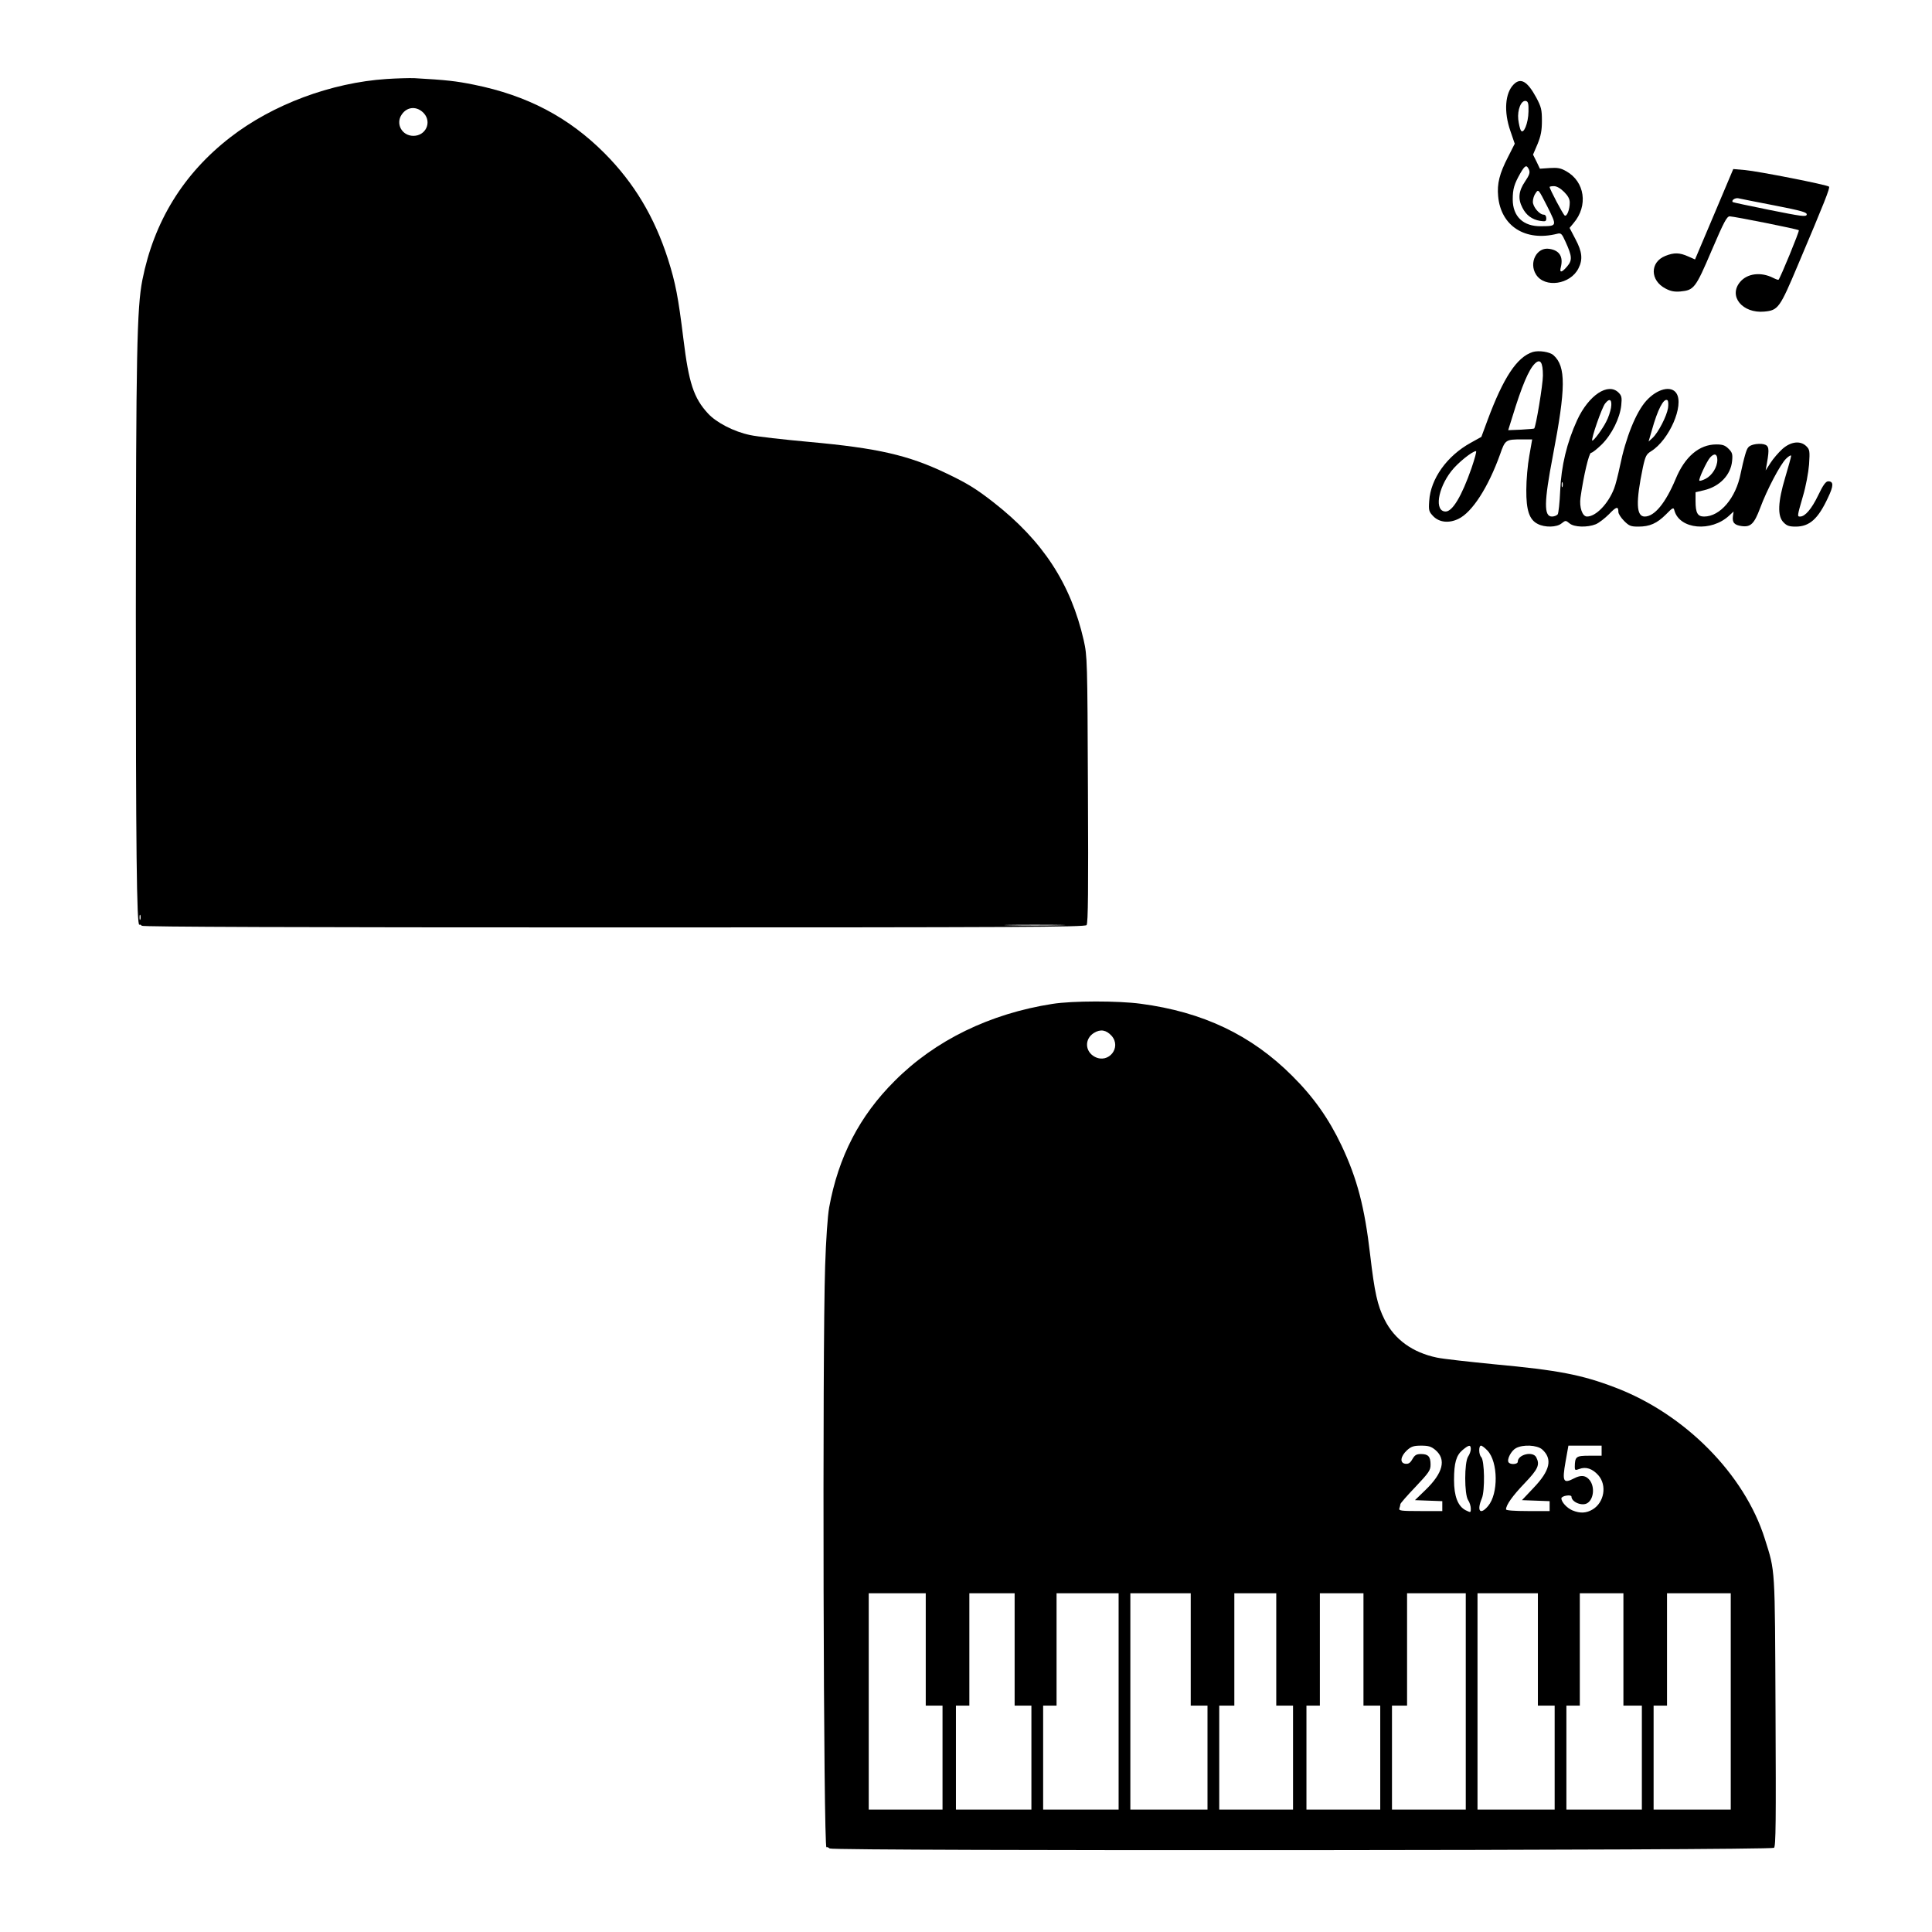 <?xml version="1.0" encoding="UTF-8" standalone="yes"?>
<svg version="1.0" xmlns="http://www.w3.org/2000/svg" width="304.8mm" height="304.8mm" viewBox="0 0 1152 1152" preserveAspectRatio="xMidYMid meet">
  <g transform="translate(0,1152) scale(0.1,-0.1)" fill="#000000" stroke="none">
    <path d="M2305 11049 c-331 -22 -679 -152 -932 -348 -280 -217 -455 -502 -524
-850 -33 -168 -38 -440 -39 -1986 0 -1397 5 -1869 21 -1859 4 2 10 0 14 -6 4
-7 923 -10 2814 -10 2407 0 2810 2 2820 14 9 11 11 211 8 808 -3 775 -4 795
-25 890 -77 337 -243 592 -537 822 -105 82 -159 115 -285 175 -224 107 -407
149 -815 186 -154 14 -313 32 -353 41 -96 20 -200 74 -250 128 -86 93 -115
183 -147 445 -31 251 -47 334 -92 476 -81 252 -202 454 -378 631 -214 215
-462 345 -779 409 -109 22 -163 28 -356 39 -30 1 -104 -1 -165 -5z m223 -205
c48 -54 10 -134 -63 -134 -69 0 -108 73 -69 128 33 48 92 50 132 6z m-1691
-4806 c-3 -7 -5 -2 -5 12 0 14 2 19 5 13 2 -7 2 -19 0 -25z m5481 -35 c-82 -2
-214 -2 -295 0 -82 1 -15 3 147 3 162 0 229 -2 148 -3z"/>
    <path d="M9026 11017 c-52 -52 -60 -163 -20 -278 l26 -76 -40 -79 c-51 -99
-66 -159 -59 -234 16 -178 162 -272 352 -224 23 6 28 1 50 -48 39 -86 41 -109
10 -146 -33 -39 -48 -41 -38 -4 15 61 -8 99 -68 108 -75 13 -125 -82 -80 -153
52 -82 205 -60 253 37 27 53 22 99 -18 174 l-35 67 24 29 c88 103 67 247 -44
309 -33 19 -52 22 -99 19 l-58 -4 -20 42 -21 42 27 63 c20 49 26 81 26 139 0
66 -4 82 -33 137 -53 98 -93 122 -135 80z m88 -162 c-1 -70 -30 -140 -46 -112
-5 9 -12 39 -15 65 -6 57 17 115 45 110 14 -3 17 -15 16 -63z m3 -347 c7 -17
3 -31 -24 -71 -38 -56 -43 -103 -15 -156 22 -44 57 -70 105 -78 33 -5 37 -3
37 16 0 12 -6 21 -15 21 -26 0 -65 47 -65 77 0 16 7 39 17 52 16 24 16 24 69
-80 59 -118 59 -117 -36 -118 -107 -2 -170 58 -170 160 0 63 9 92 46 157 28
48 37 51 51 20z m209 -132 c24 -24 34 -43 34 -64 0 -41 -17 -85 -30 -77 -10 6
-90 158 -90 170 0 3 12 5 26 5 16 0 39 -13 60 -34z"/>
    <path d="M10221 10242 l-114 -269 -41 18 c-51 23 -84 24 -136 3 -93 -37 -92
-147 2 -195 30 -16 54 -20 88 -17 81 8 90 19 186 244 74 173 91 204 108 204
28 -1 406 -76 412 -83 5 -4 -110 -284 -121 -295 -2 -2 -16 3 -32 11 -73 37
-154 27 -197 -24 -72 -85 14 -189 144 -177 83 8 92 20 201 279 158 373 192
459 185 466 -10 11 -423 92 -501 99 l-70 6 -114 -270z m360 53 c163 -32 195
-41 192 -55 -4 -14 -31 -10 -221 28 -119 24 -218 45 -220 47 -10 10 13 26 32
23 11 -3 109 -22 217 -43z"/>
    <path d="M9139 9421 c-94 -30 -175 -153 -269 -406 l-37 -100 -63 -35 c-142
-78 -240 -215 -248 -347 -4 -58 -2 -64 26 -93 36 -35 92 -41 148 -14 82 39
178 188 249 386 30 86 33 88 131 88 l60 0 -17 -97 c-10 -54 -18 -145 -18 -203
-1 -123 18 -179 68 -204 42 -22 113 -21 142 3 24 19 25 19 48 0 28 -23 106
-25 156 -5 19 8 54 35 79 60 44 46 56 49 56 13 0 -10 15 -34 34 -53 30 -30 40
-34 85 -34 68 0 111 19 165 73 41 42 45 43 50 23 31 -113 220 -130 327 -30
l26 24 -4 -27 c-5 -39 8 -54 53 -60 53 -7 74 14 109 107 41 111 121 262 155
295 16 16 30 23 30 17 0 -7 -16 -64 -35 -128 -44 -146 -48 -232 -10 -269 19
-20 34 -25 72 -25 83 0 134 46 193 173 34 71 34 97 1 97 -14 0 -30 -21 -60
-84 -39 -81 -78 -126 -107 -126 -18 0 -19 -1 16 120 18 60 33 142 37 191 5 79
4 88 -16 108 -35 35 -92 29 -143 -16 -23 -21 -55 -58 -71 -83 l-29 -45 8 45
c15 85 12 103 -19 111 -15 4 -43 3 -62 -2 -30 -9 -36 -16 -49 -60 -8 -27 -20
-78 -27 -112 -28 -146 -122 -257 -218 -257 -39 0 -51 22 -51 92 l0 53 51 12
c93 22 159 91 167 174 4 41 1 51 -21 73 -21 21 -36 26 -73 26 -102 0 -188 -73
-243 -207 -60 -143 -126 -223 -184 -223 -51 0 -54 86 -11 293 15 69 21 79 50
97 107 67 197 273 150 345 -31 48 -115 27 -180 -45 -61 -68 -122 -218 -157
-390 -11 -52 -26 -112 -35 -134 -35 -90 -108 -166 -161 -166 -28 0 -47 55 -39
113 19 134 51 267 63 267 8 0 36 23 64 50 60 60 108 157 116 233 5 47 2 58
-16 76 -62 62 -178 -15 -247 -164 -61 -133 -95 -274 -101 -420 -3 -71 -10
-136 -15 -142 -6 -7 -21 -13 -34 -13 -49 0 -48 84 5 361 78 406 79 534 4 601
-22 20 -88 30 -124 19z m61 -140 c0 -54 -42 -307 -52 -316 -2 -2 -37 -4 -79
-7 l-76 -3 25 80 c56 183 97 280 133 316 33 33 49 10 49 -70z m406 -193 c-4
-22 -16 -59 -28 -81 -22 -45 -78 -120 -84 -114 -8 8 57 196 77 221 27 35 43
24 35 -26z m340 -1 c-8 -49 -58 -146 -92 -178 l-24 -22 20 69 c34 122 70 191
92 178 6 -4 7 -24 4 -47z m-1172 -359 c-58 -166 -113 -258 -154 -258 -68 0
-48 136 34 241 38 49 125 119 147 119 5 0 -8 -46 -27 -102z m1466 50 c0 -43
-31 -93 -70 -113 -18 -9 -34 -14 -37 -11 -7 6 44 116 64 138 25 28 43 22 43
-14z m-923 -160 c-3 -7 -5 -2 -5 12 0 14 2 19 5 13 2 -7 2 -19 0 -25z"/>
    <path d="M6275 5534 c-372 -58 -699 -217 -940 -459 -210 -209 -336 -453 -391
-755 -9 -50 -19 -193 -24 -350 -17 -509 -10 -3483 8 -3465 3 3 11 0 19 -7 19
-16 5611 -12 5631 4 11 9 12 160 9 812 -4 875 -1 831 -64 1031 -121 385 -478
745 -893 902 -199 76 -340 103 -718 138 -152 15 -307 32 -344 40 -145 30 -253
108 -312 226 -43 85 -60 164 -86 386 -33 285 -77 454 -171 653 -76 160 -167
289 -294 415 -243 243 -532 381 -904 430 -133 18 -407 18 -526 -1z m353 -190
c61 -69 -17 -168 -99 -126 -60 31 -64 107 -6 143 39 24 73 18 105 -17z m1931
-2470 c66 -56 46 -137 -60 -239 l-62 -60 82 -3 81 -3 0 -29 0 -30 -131 0
c-115 0 -130 2 -125 16 3 9 6 20 6 25 0 5 41 52 90 103 81 86 90 99 90 133 0
48 -14 63 -57 63 -27 0 -37 -6 -51 -30 -13 -23 -23 -30 -42 -28 -35 4 -30 44
10 81 25 22 39 27 84 27 44 0 60 -5 85 -26z m211 6 c0 -12 -7 -32 -16 -45 -23
-35 -23 -225 0 -260 9 -13 16 -36 16 -50 0 -25 0 -25 -31 -10 -46 24 -69 83
-69 180 0 102 13 147 51 179 37 31 49 33 49 6z m100 -10 c63 -68 65 -257 3
-330 -47 -56 -69 -30 -37 46 19 46 16 226 -4 246 -15 15 -16 68 -1 68 6 0 24
-14 39 -30z m325 8 c64 -57 48 -127 -52 -231 l-68 -72 83 -3 82 -3 0 -29 0
-30 -130 0 c-84 0 -130 4 -130 10 0 26 39 81 111 156 81 85 92 110 69 155 -21
38 -110 16 -110 -27 0 -16 -45 -19 -55 -3 -11 17 16 69 44 84 42 23 125 19
156 -7z m355 -8 l0 -30 -74 0 c-79 0 -85 -5 -86 -67 0 -20 3 -21 27 -12 39 15
78 2 113 -37 53 -60 36 -162 -33 -204 -38 -23 -75 -25 -121 -6 -33 14 -66 50
-66 72 0 6 14 14 30 16 17 3 30 0 30 -5 0 -34 65 -60 96 -39 37 24 44 96 13
136 -23 29 -51 33 -93 11 -65 -34 -72 -19 -51 100 l17 95 99 0 99 0 0 -30z
m-4030 -1185 l0 -335 50 0 50 0 0 -310 0 -310 -220 0 -220 0 0 645 0 645 170
0 170 0 0 -335z m530 0 l0 -335 50 0 50 0 0 -310 0 -310 -225 0 -225 0 0 310
0 310 40 0 40 0 0 335 0 335 135 0 135 0 0 -335z m620 -310 l0 -645 -225 0
-225 0 0 310 0 310 40 0 40 0 0 335 0 335 185 0 185 0 0 -645z m430 310 l0
-335 50 0 50 0 0 -310 0 -310 -230 0 -230 0 0 645 0 645 180 0 180 0 0 -335z
m510 0 l0 -335 50 0 50 0 0 -310 0 -310 -220 0 -220 0 0 310 0 310 45 0 45 0
0 335 0 335 125 0 125 0 0 -335z m520 0 l0 -335 50 0 50 0 0 -310 0 -310 -220
0 -220 0 0 310 0 310 40 0 40 0 0 335 0 335 130 0 130 0 0 -335z m610 -310 l0
-645 -220 0 -220 0 0 310 0 310 45 0 45 0 0 335 0 335 175 0 175 0 0 -645z
m430 310 l0 -335 50 0 50 0 0 -310 0 -310 -230 0 -230 0 0 645 0 645 180 0
180 0 0 -335z m510 0 l0 -335 55 0 55 0 0 -310 0 -310 -225 0 -225 0 0 310 0
310 40 0 40 0 0 335 0 335 130 0 130 0 0 -335z m640 -310 l0 -645 -230 0 -230
0 0 310 0 310 40 0 40 0 0 335 0 335 190 0 190 0 0 -645z"/>
  </g>
</svg>
